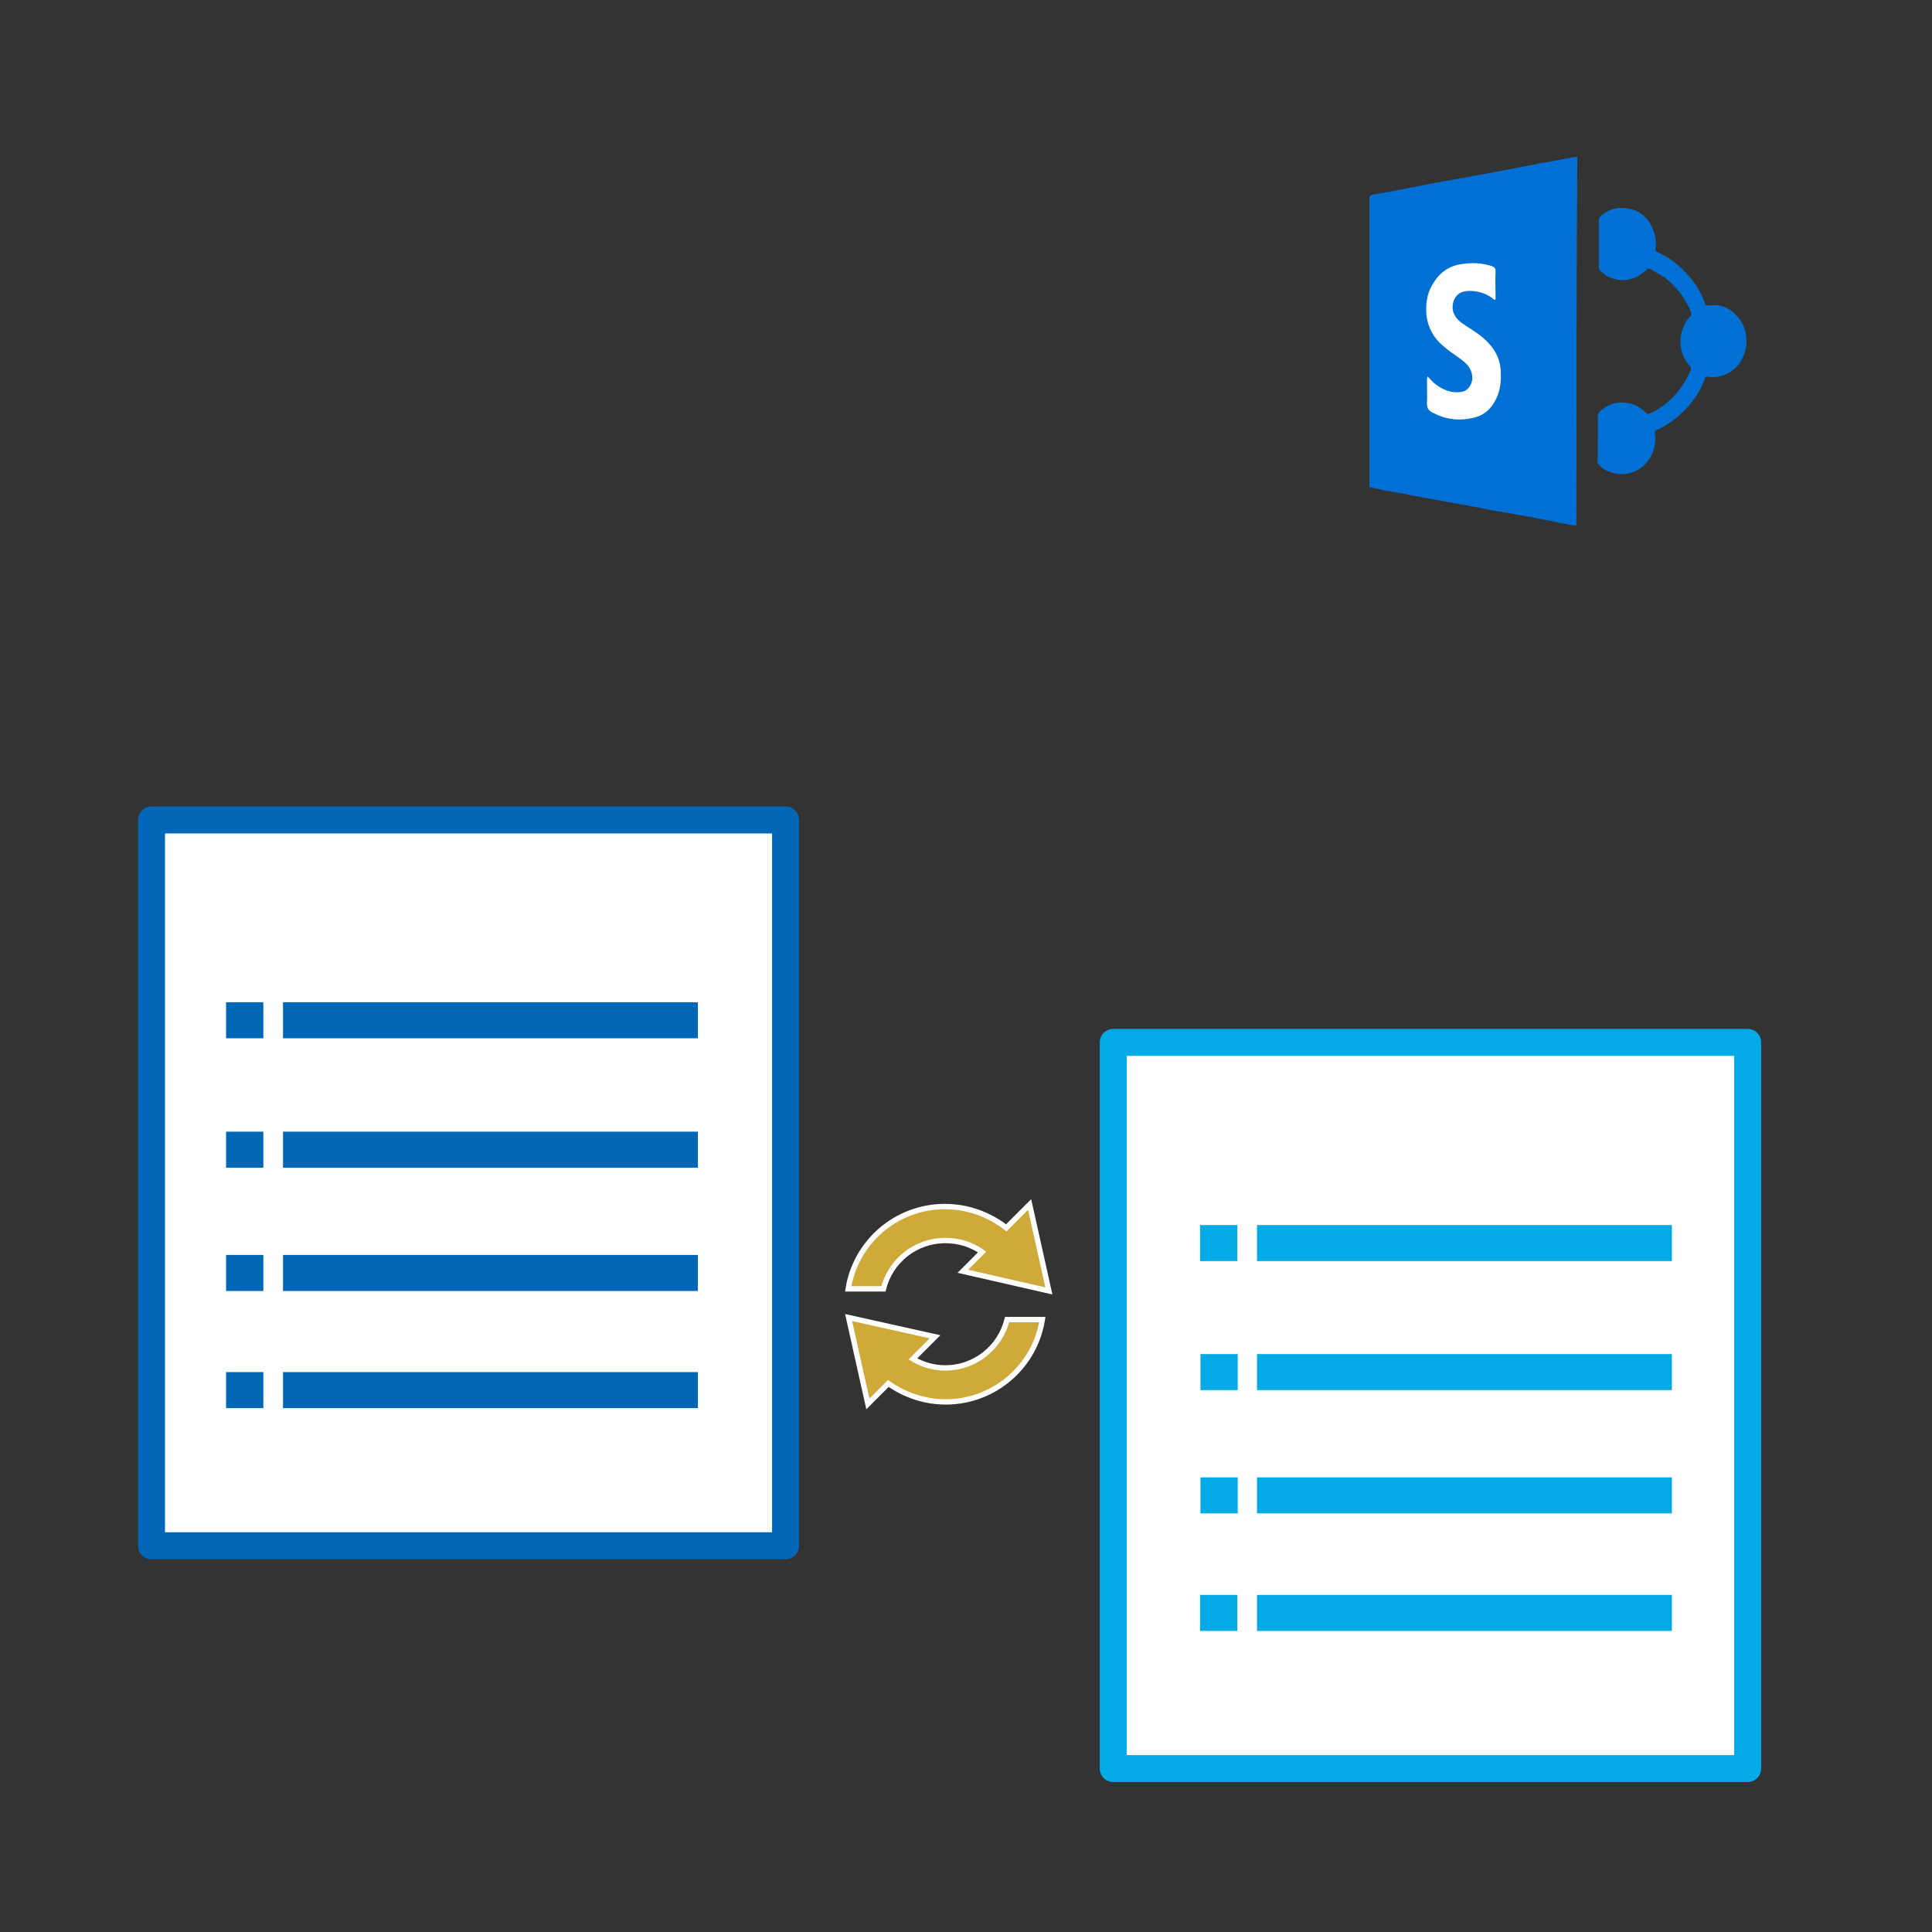 <?xml version="1.0" encoding="UTF-8" standalone="no"?>
<svg
   id="Layer_1"
   version="1.1"
   viewBox="0 0 500 500"
   xml:space="preserve"
   sodipodi:docname="list-sync-banner-1.svg"
   inkscape:version="1.3.2 (091e20e, 2023-11-25, custom)"
   xmlns:inkscape="http://www.inkscape.org/namespaces/inkscape"
   xmlns:sodipodi="http://sodipodi.sourceforge.net/DTD/sodipodi-0.dtd"
   xmlns="http://www.w3.org/2000/svg"
   xmlns:svg="http://www.w3.org/2000/svg"><rect x="0" y="0" width="500" height="500" fill="#333333" stroke="none"/><defs
   id="defs1" /><sodipodi:namedview
   id="namedview1"
   pagecolor="#ffffff"
   bordercolor="#000000"
   borderopacity="0.25"
   inkscape:showpageshadow="2"
   inkscape:pageopacity="0.0"
   inkscape:pagecheckerboard="0"
   inkscape:deskcolor="#d1d1d1"
   inkscape:zoom="2.8427439"
   inkscape:cx="250.11047"
   inkscape:cy="249.93458"
   inkscape:window-width="3074"
   inkscape:window-height="1652"
   inkscape:window-x="738"
   inkscape:window-y="174"
   inkscape:window-maximized="0"
   inkscape:current-layer="g39" />
<style
   id="style1"
   type="text/css">
	.st0{fill:url(#SVGID_1_);}
	.st1{opacity:0.2;fill:url(#SVGID_2_);}
	.st2{opacity:0.2;fill:url(#SVGID_3_);}
	.st3{opacity:0.2;fill:url(#SVGID_4_);}
	.st4{opacity:0.2;fill:url(#SVGID_5_);}
	.st5{fill:#CFAA38;stroke:#FFFFFF;stroke-width:1.386;stroke-miterlimit:10;}
	.st6{fill:#FFFFFF;stroke:#0267B6;stroke-width:6.583;stroke-linejoin:round;stroke-miterlimit:10;}
	.st7{fill:#0267B6;}
	.st8{fill:#FFFFFF;stroke:#04AAE6;stroke-width:6.583;stroke-linejoin:round;stroke-miterlimit:10;}
	.st9{fill:#04AAE6;}
</style>
<linearGradient
   id="SVGID_1_"
   x1="500"
   x2="500"
   y1="-9.0949e-13"
   y2="330"
   gradientUnits="userSpaceOnUse">
	<stop
   id="stop1"
   stop-color="#ABE4F8"
   offset="2.7953e-7" />
	<stop
   id="stop2"
   stop-color="#7EC9F3"
   offset="1" />
</linearGradient>

<linearGradient
   id="SVGID_2_"
   x1="276.91"
   x2="421.67"
   y1="139.28"
   y2="-117.5"
   gradientTransform="matrix(.971 -.635 .547 .837 180.79 368.95)"
   gradientUnits="userSpaceOnUse">
	<stop
   id="stop3"
   stop-color="#0BB4E8"
   offset="0" />
	<stop
   id="stop4"
   stop-color="#2484C6"
   stop-opacity="0"
   offset="1" />
</linearGradient>

<linearGradient
   id="SVGID_3_"
   x1="540.37"
   x2="395.61"
   y1="-27.486"
   y2="229.29"
   gradientTransform="matrix(.971 .635 .547 -.837 180.79 -38.953)"
   gradientUnits="userSpaceOnUse">
	<stop
   id="stop5"
   stop-color="#0BB4E8"
   offset="0" />
	<stop
   id="stop6"
   stop-color="#2484C6"
   stop-opacity="0"
   offset="1" />
</linearGradient>

<linearGradient
   id="SVGID_4_"
   x1="398.33"
   x2="543.09"
   y1="231.35"
   y2="-25.424"
   gradientTransform="matrix(.971 -.635 .547 .837 180.79 368.95)"
   gradientUnits="userSpaceOnUse">
	<stop
   id="stop7"
   stop-color="#0BB4E8"
   offset="0" />
	<stop
   id="stop8"
   stop-color="#2484C6"
   stop-opacity="0"
   offset="1" />
</linearGradient>

<linearGradient
   id="SVGID_5_"
   x1="466.76"
   x2="322.01"
   y1="-83.305"
   y2="173.47"
   gradientTransform="matrix(.971 .635 .547 -.837 180.79 -38.953)"
   gradientUnits="userSpaceOnUse">
	<stop
   id="stop9"
   stop-color="#0BB4E8"
   offset="0" />
	<stop
   id="stop10"
   stop-color="#2484C6"
   stop-opacity="0"
   offset="1" />
</linearGradient>

<path
   id="path11"
   class="st5"
   d="m244.74 362.81c-5.511 0-10.598-1.802-14.838-4.769l-5.299 5.299-4.981-22.363 22.363 4.981-5.723 5.723c2.438 1.484 5.299 2.332 8.373 2.332 7.737 0 14.202-5.299 16.004-12.506h9.115c-1.908 12.082-12.4 21.303-25.012 21.303zm4.451-33.809 4.981-4.981c-2.65-1.908-5.935-2.968-9.539-2.968-7.737 0-14.202 5.299-16.004 12.506h-9.115c1.908-12.082 12.4-21.303 25.012-21.303 6.041 0 11.552 2.12 15.898 5.511l6.041-6.041 4.981 22.363z" />
<g
   id="g20"
   transform="matrix(1.06 0 0 1.06 -527.78 157.3)">
	<polygon
   id="polygon11"
   class="st6"
   points="689.7 84.1 689.7 69.5 689.7 51.8 671.7 51.8 655.4 51.8 645.5 51.8 622.4 51.8 534.9 51.8 534.9 229 689.7 229 689.7 178.9 689.7 100.7 689.7 90.6" />
	<g
   id="g19">
		<g
   id="g12">
			<rect
   id="rect11"
   class="st7"
   x="553.1"
   y="96.3"
   width="9.1"
   height="8.8" />
			<rect
   id="rect12"
   class="st7"
   x="567"
   y="96.3"
   width="101.3"
   height="8.8" />
		</g>
		<g
   id="g14">
			<rect
   id="rect13"
   class="st7"
   x="553.1"
   y="127.9"
   width="9.1"
   height="8.8" />
			<rect
   id="rect14"
   class="st7"
   x="567"
   y="127.9"
   width="101.3"
   height="8.8" />
		</g>
		<g
   id="g16">
			<rect
   id="rect15"
   class="st7"
   x="553.1"
   y="158"
   width="9.1"
   height="8.8" />
			<rect
   id="rect16"
   class="st7"
   x="567"
   y="158"
   width="101.3"
   height="8.8" />
		</g>
		<g
   id="g18">
			<rect
   id="rect17"
   class="st7"
   x="553.1"
   y="186.6"
   width="9.1"
   height="8.8" />
			<rect
   id="rect18"
   class="st7"
   x="567"
   y="186.6"
   width="101.3"
   height="8.8" />
		</g>
	</g>
</g>
<g
   id="g29"
   transform="matrix(1.06 0 0 1.06 -527.78 157.3)">
	<polygon
   id="polygon20"
   class="st8"
   points="924.6 138.4 924.6 123.8 924.6 106.1 906.5 106.1 890.2 106.1 880.4 106.1 857.2 106.1 769.7 106.1 769.7 283.4 924.6 283.4 924.6 233.2 924.6 155.1 924.6 145" />
	<g
   id="g28">
		<g
   id="g21">
			<rect
   id="rect20"
   class="st9"
   x="790.9"
   y="150.7"
   width="9.1"
   height="8.8" />
			<rect
   id="rect21"
   class="st9"
   x="804.8"
   y="150.7"
   width="101.3"
   height="8.8" />
		</g>
		<g
   id="g23">
			<rect
   id="rect22"
   class="st9"
   x="791"
   y="182.2"
   width="9.1"
   height="8.8" />
			<rect
   id="rect23"
   class="st9"
   x="804.8"
   y="182.2"
   width="101.3"
   height="8.8" />
		</g>
		<g
   id="g25">
			<rect
   id="rect24"
   class="st9"
   x="791"
   y="212.3"
   width="9.1"
   height="8.8" />
			<rect
   id="rect25"
   class="st9"
   x="804.8"
   y="212.3"
   width="101.3"
   height="8.8" />
		</g>
		<g
   id="g27">
			<rect
   id="rect26"
   class="st9"
   x="790.9"
   y="241"
   width="9.1"
   height="8.8" />
			<rect
   id="rect27"
   class="st9"
   x="804.8"
   y="241"
   width="101.3"
   height="8.8" />
		</g>
	</g>
</g>
<g
   id="sp_icon"
   transform="matrix(1.209 0 0 1.209 -698.57 68.898)"
   stroke-width="0"
   style="stroke:none;fill:#0070d4;fill-opacity:1">
	
	<g
   id="g39"
   transform="translate(74.257,-178.92)"
   stroke-width="0"
   style="stroke:none;fill:#0070d4;fill-opacity:1">
		<path
   id="path37"
   class="st8"
   d="m841 234.5c-0.3-0.1-0.5-0.1-0.7-0.1-2.1-0.4-4.2-0.8-6.1-1.2-2.9-0.6-5.8-1.1-8.7-1.6-1.8-0.3-3.6-0.6-5.3-1-1.9-0.3-3.7-0.7-5.5-1-4-0.7-7.9-1.4-11.9-2.2-2-0.3-3.9-0.7-5.8-1.1-0.4-0.1-0.3-0.3-0.3-0.6v-61.2c-0.1-0.6 0.2-0.8 0.7-0.9 4.1-0.7 8.1-1.5 12.2-2.3 4.4-0.8 8.7-1.6 13.1-2.4 3.5-0.6 6.9-1.3 10.5-2 2.6-0.5 5.1-0.9 7.7-1.4h0.3c-0.2 26.4-0.2 52.6-0.2 79z"
   fill="#0070d4"
   style="stroke:none;fill:#0070d4;fill-opacity:1;stroke-width:0;stroke-dasharray:none" />
		<path
   id="path38"
   class="st10"
   d="m809.1 202.5c0.6 0.5 0.9 1 1.4 1.4 1.8 1.5 3.8 2.3 6 1.9 1.2-0.2 2.1-1.4 2.2-2.7 0.1-1.9-0.9-3.1-2.2-4.1s-2.8-1.9-4-3c-2.1-1.7-3.3-4-3.6-6.6-0.2-2.4 0.1-4.6 1.3-6.6 1.4-2.4 3.4-3.9 6-4.3 2.3-0.4 4.6-0.3 6.7 0.4 0.5 0.2 0.8 0.4 0.8 1.1-0.1 1.9 0 3.8 0 5.7 0 0.1 0 0.3-0.1 0.4-0.1 0-0.3 0-0.3-0.1-1.4-1.2-3.1-1.7-4.9-1.8-1 0-2.1 0.1-2.9 0.9-1 1-1.3 2.8-0.7 4 0.5 1.2 1.5 1.9 2.6 2.6 1.7 1.1 3.5 2.2 4.9 3.8 1.5 1.6 2.4 3.6 2.5 5.8 0.1 1.7 0 3.5-0.6 5.1-1 2.7-2.8 4.5-5.4 5-3.1 0.7-5.9 0.3-8.7-1.2-0.7-0.4-1.1-0.9-1.1-1.8 0.1-1.7 0-3.5 0-5.2 0-0.2 0.1-0.3 0.1-0.7z"
   fill="#fff"
   style="stroke:none;fill:#ffffff;fill-opacity:1" />
		<path
   id="path39"
   class="st8"
   d="m845.6 215.9v-5c0-0.3 0.2-0.7 0.4-0.9 1.5-1.3 3.2-2.1 5.2-1.9 1.8 0.1 3.4 0.9 4.7 2.2 0.2 0.2 0.4 0.3 0.7 0.2 1.6-0.7 3.1-1.7 4.4-2.9 2-1.8 3.3-3.9 4.4-6.3 0.2-0.4 0.2-0.7-0.1-1-2.7-2.9-2.7-7.6 0-10.6 0.3-0.3 0.3-0.6 0.2-1-1.2-2.9-2.9-5.2-5.3-7.1-1-0.8-2.3-1.4-3.4-2.1-0.3-0.2-0.5 0-0.7 0.1-0.7 0.6-1.4 1.2-2.2 1.6-2.6 1.3-5.7 0.8-7.9-1.4-0.1-0.1-0.2-0.4-0.2-0.6v-10.1c0-0.3 0.2-0.6 0.3-0.8 1.6-1.5 3.5-2.1 5.4-1.8 3.2 0.3 5.1 2.2 6.1 5.1 0.4 1.2 0.5 2.4 0.3 3.6-0.1 0.3 0.1 0.5 0.4 0.7 1.9 0.8 3.6 2 5 3.3 2.4 2.2 4.2 4.7 5.2 7.6 0.1 0.4 0.3 0.5 0.8 0.5 2.4-0.3 4.4 0.4 6 2.2 2.3 2.4 2.7 6 1.3 9-1.3 2.8-4.3 4.5-7.2 4.1-0.8-0.1-0.8-0.1-1 0.7-0.8 2-1.9 3.8-3.2 5.3-1.5 1.8-3.2 3.2-5.1 4.4-0.6 0.3-1.3 0.7-1.9 1-0.3 0.1-0.5 0.3-0.4 0.7 0.8 5.6-4.2 10.2-9.5 8.3-1-0.3-1.8-0.8-2.5-1.6-0.2-0.2-0.3-0.5-0.3-0.7 0.1-1.5 0.1-3.2 0.1-4.8z"
   fill="#0070d4"
   style="stroke:none;fill:#0070d4;fill-opacity:1" />
	</g>
</g></svg>
